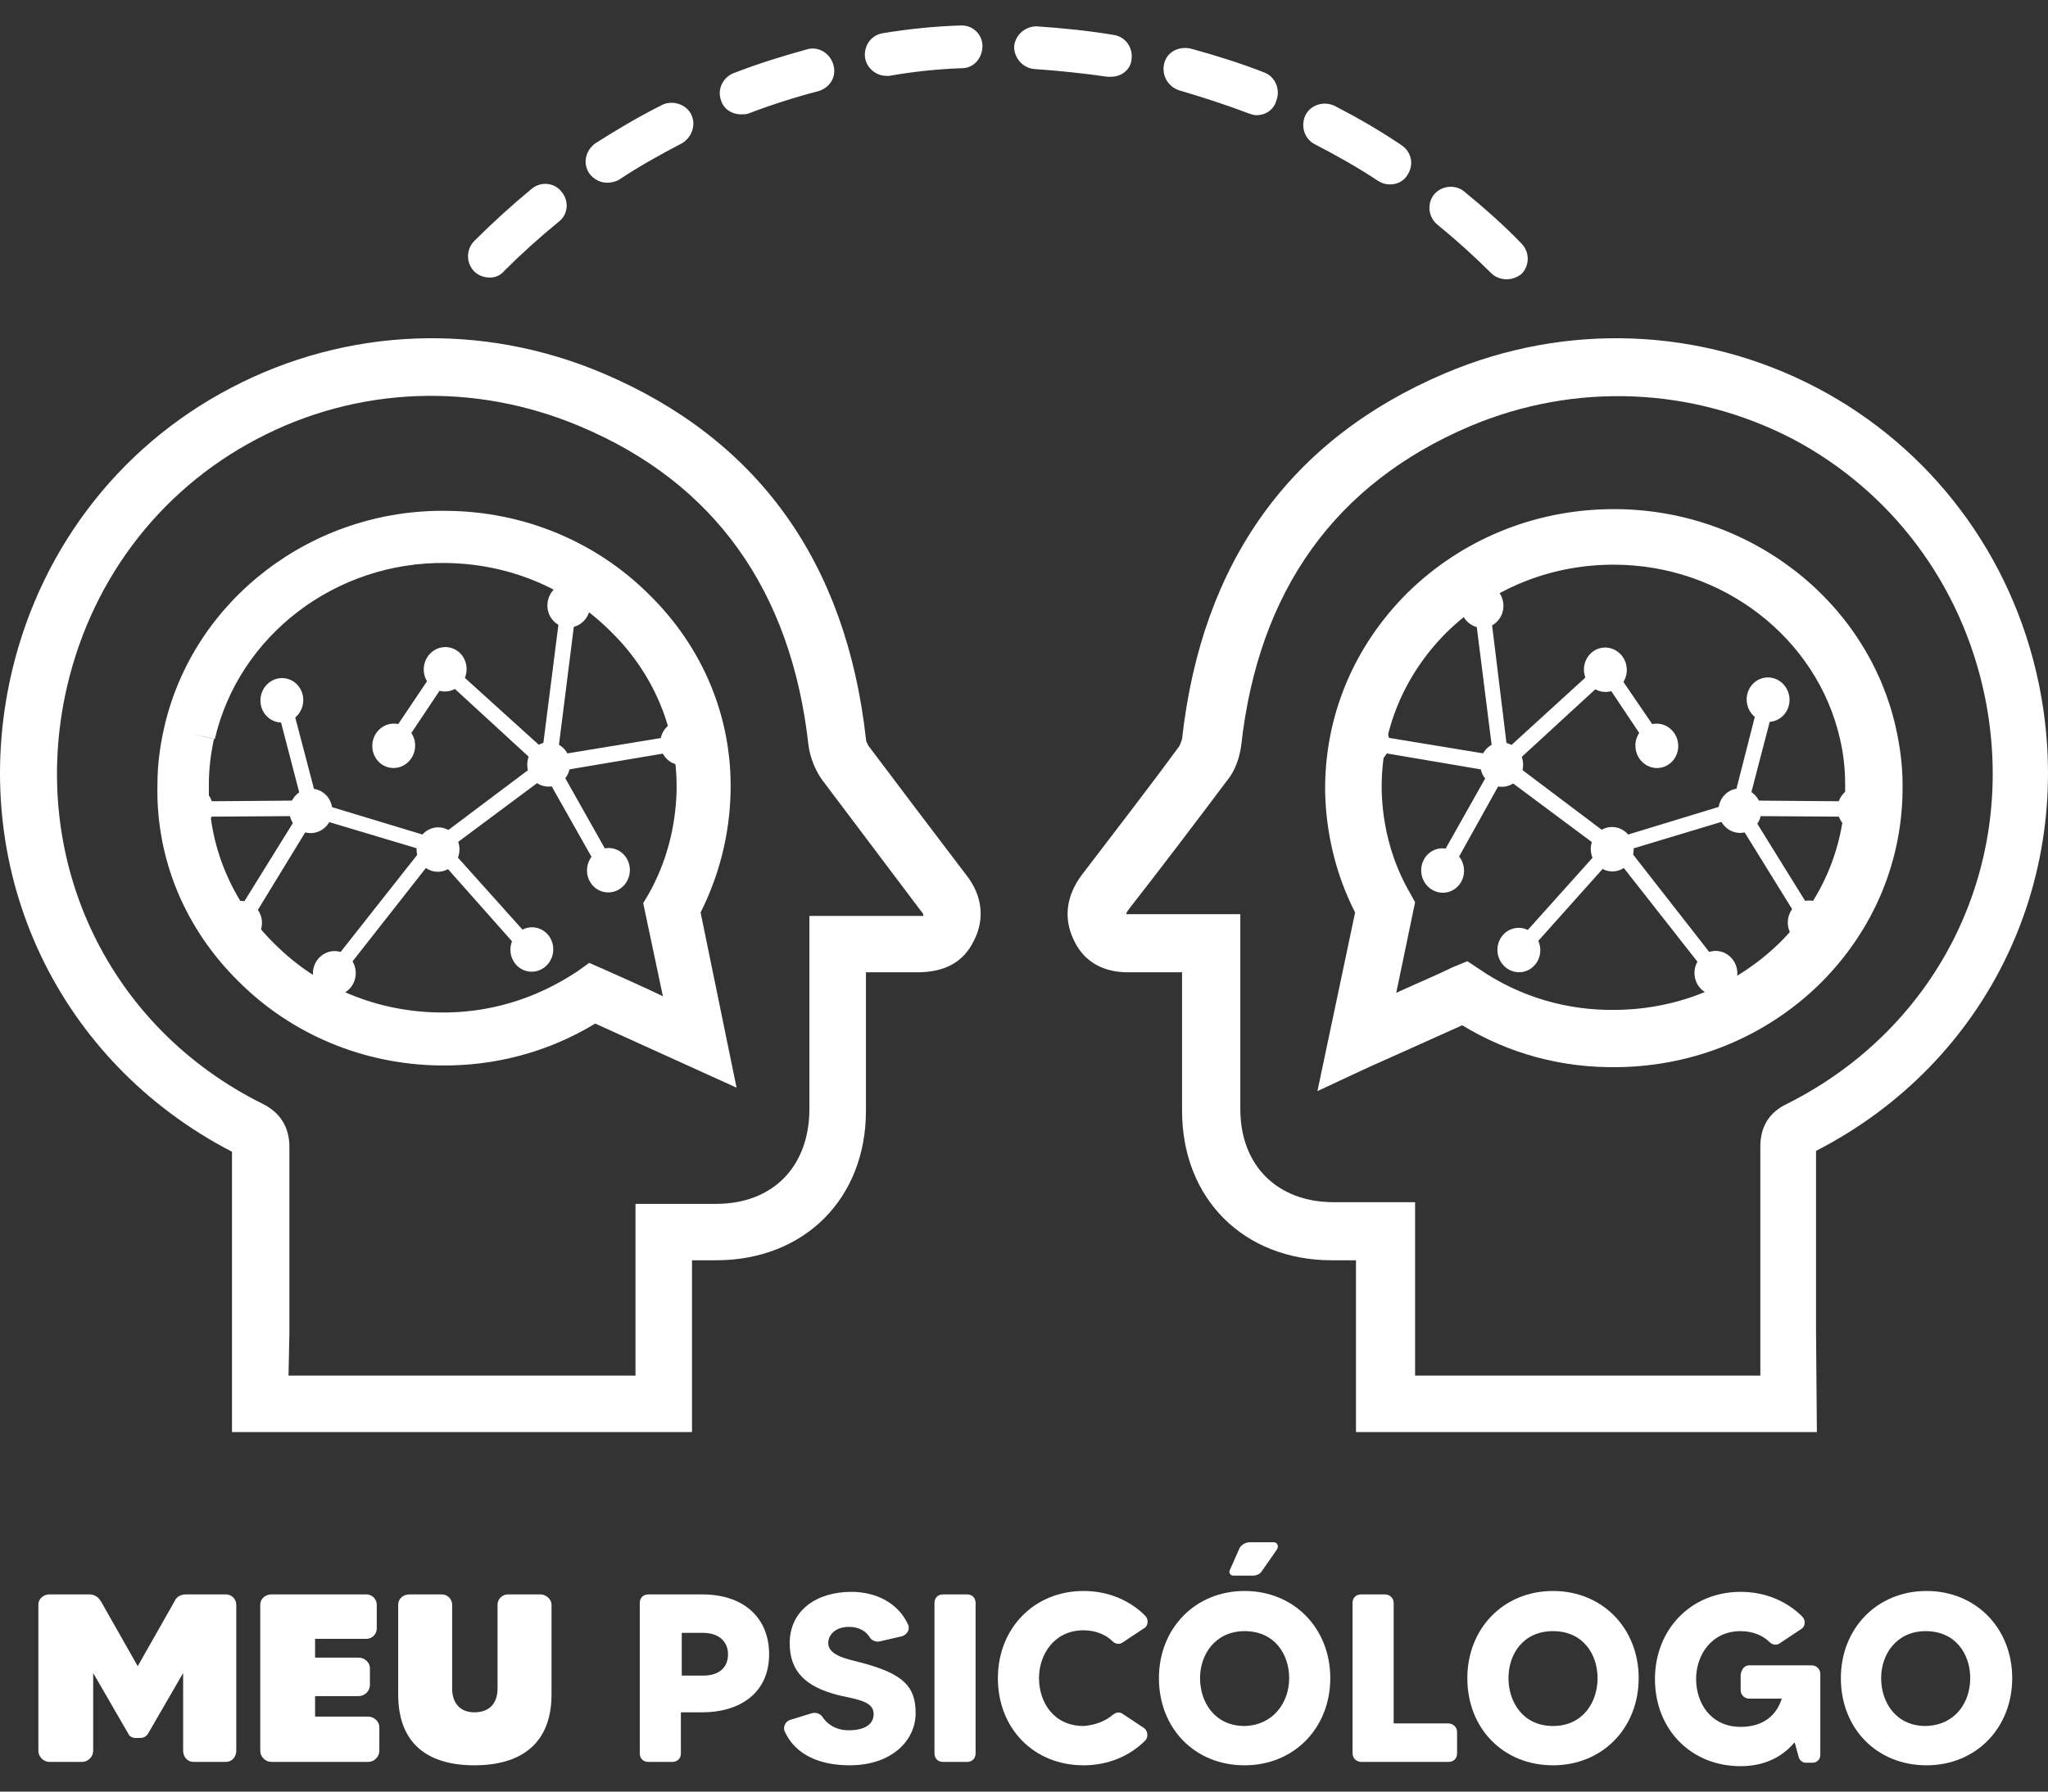 <svg width="80" height="70" viewBox="0 0 80 70" fill="none" xmlns="http://www.w3.org/2000/svg">
<rect x="0" y="0" width="80" height="70" fill="#333333" stroke="none"/>
<path d="M7.255 62.296H8.827C9.062 62.296 9.229 62.496 9.229 62.696V68.406C9.229 68.639 9.062 68.84 8.827 68.84H7.556C7.321 68.84 7.154 68.639 7.154 68.406V65.367L5.782 67.738C5.715 67.838 5.615 67.905 5.481 67.905H5.28C5.18 67.905 5.046 67.838 5.012 67.738L3.64 65.367V68.406C3.64 68.639 3.44 68.84 3.205 68.84H1.934C1.699 68.84 1.499 68.639 1.499 68.406V62.696C1.499 62.463 1.699 62.296 1.934 62.296H3.506C3.674 62.296 3.841 62.396 3.941 62.563L5.38 65.1L6.819 62.563C6.886 62.396 7.054 62.296 7.255 62.296Z" fill="white"/>
<path d="M14.383 67.07C14.617 67.07 14.818 67.27 14.818 67.471V68.406C14.818 68.639 14.617 68.84 14.383 68.84H10.601C10.367 68.84 10.166 68.639 10.166 68.406V62.696C10.166 62.463 10.367 62.296 10.601 62.296H14.316C14.55 62.296 14.717 62.496 14.717 62.696V63.631C14.717 63.865 14.517 64.032 14.316 64.032H12.308V64.766H14.014C14.249 64.766 14.45 64.967 14.45 65.167V65.835C14.45 66.068 14.249 66.269 14.014 66.269H12.308V67.07H14.383Z" fill="white"/>
<path d="M21.109 62.296C21.343 62.296 21.544 62.496 21.544 62.696V66.202C21.544 68.138 20.34 68.973 18.532 68.973C16.759 68.973 15.554 68.172 15.554 66.202V62.696C15.554 62.463 15.755 62.296 15.989 62.296H17.261C17.495 62.296 17.662 62.496 17.662 62.696V65.968C17.662 66.569 17.997 66.903 18.532 66.903C19.101 66.903 19.436 66.569 19.436 65.968V62.696C19.436 62.463 19.637 62.296 19.837 62.296H21.109Z" fill="white"/>
<path d="M30.044 64.633C30.044 66.169 28.873 66.903 27.434 66.903H26.597V68.506C26.597 68.706 26.463 68.84 26.263 68.84H25.326C25.125 68.84 24.991 68.706 24.991 68.506V62.63C24.991 62.429 25.125 62.296 25.326 62.296H27.434C29.074 62.296 30.044 63.23 30.044 64.633ZM28.438 64.633C28.438 64.132 28.07 63.798 27.467 63.798H26.631V65.468H27.467C28.036 65.468 28.438 65.2 28.438 64.633Z" fill="white"/>
<path d="M35.767 66.936C35.767 68.005 34.83 68.973 33.19 68.973C32.086 68.973 31.082 68.606 30.647 67.638C30.58 67.471 30.68 67.27 30.848 67.204L31.718 66.936C31.851 66.903 32.019 66.936 32.119 67.07C32.286 67.337 32.621 67.604 33.157 67.604C33.725 67.604 34.127 67.404 34.127 66.97C34.127 66.469 33.491 66.402 32.755 66.235C31.45 65.901 30.848 65.3 30.848 64.199C30.848 62.93 31.885 62.196 33.257 62.196C34.261 62.196 35.098 62.663 35.466 63.464C35.566 63.664 35.432 63.865 35.231 63.932L34.361 64.132C34.227 64.165 34.06 64.099 33.993 63.998C33.859 63.765 33.592 63.564 33.157 63.564C32.688 63.564 32.353 63.831 32.353 64.199C32.353 64.7 33.157 64.833 33.659 64.967C35.298 65.401 35.767 65.901 35.767 66.936Z" fill="white"/>
<path d="M36.838 62.296H37.775C37.975 62.296 38.109 62.429 38.109 62.63V68.506C38.109 68.706 37.975 68.84 37.775 68.84H36.838C36.637 68.84 36.503 68.706 36.503 68.506V62.63C36.503 62.429 36.637 62.296 36.838 62.296Z" fill="white"/>
<path d="M43.464 67.003C43.598 66.903 43.731 66.87 43.865 66.97L44.669 67.504C44.836 67.604 44.869 67.871 44.736 68.005C44.133 68.606 43.297 68.973 42.326 68.973C40.385 68.973 38.98 67.537 38.98 65.568C38.98 63.631 40.385 62.162 42.326 62.162C43.297 62.162 44.133 62.529 44.736 63.13C44.869 63.264 44.869 63.531 44.669 63.631L43.865 64.165C43.731 64.266 43.564 64.232 43.464 64.132C43.196 63.865 42.794 63.698 42.326 63.698C41.188 63.698 40.586 64.633 40.586 65.568C40.586 66.502 41.155 67.437 42.326 67.437C42.794 67.404 43.196 67.237 43.464 67.003Z" fill="white"/>
<path d="M51.964 65.568C51.964 67.504 50.559 68.973 48.617 68.973C46.676 68.973 45.271 67.537 45.271 65.568C45.271 63.631 46.676 62.162 48.617 62.162C50.559 62.162 51.964 63.631 51.964 65.568ZM50.358 65.568C50.358 64.633 49.789 63.731 48.617 63.731C47.48 63.731 46.877 64.633 46.877 65.568C46.877 66.502 47.446 67.437 48.617 67.437C49.755 67.404 50.358 66.502 50.358 65.568ZM48.818 60.259H49.755C49.889 60.259 49.956 60.392 49.889 60.526L49.287 61.394C49.22 61.494 49.086 61.561 48.952 61.561H48.182C48.049 61.561 47.982 61.428 48.049 61.327L48.417 60.493C48.484 60.359 48.651 60.259 48.818 60.259Z" fill="white"/>
<path d="M56.582 67.337C56.749 67.337 56.917 67.471 56.917 67.671V68.506C56.917 68.706 56.783 68.84 56.582 68.84H53.169C53.001 68.84 52.834 68.706 52.834 68.506V62.63C52.834 62.429 52.968 62.296 53.169 62.296H54.106C54.273 62.296 54.44 62.429 54.44 62.63V67.337H56.582Z" fill="white"/>
<path d="M64.011 65.568C64.011 67.504 62.606 68.973 60.665 68.973C58.724 68.973 57.318 67.537 57.318 65.568C57.318 63.631 58.724 62.162 60.665 62.162C62.606 62.162 64.011 63.631 64.011 65.568ZM62.405 65.568C62.405 64.633 61.836 63.731 60.665 63.731C59.494 63.731 58.925 64.633 58.925 65.568C58.925 66.502 59.494 67.437 60.665 67.437C61.836 67.437 62.405 66.502 62.405 65.568Z" fill="white"/>
<path d="M68.328 65.067H70.771C70.939 65.067 71.106 65.2 71.106 65.401V68.573C71.106 68.74 70.972 68.873 70.805 68.873H70.537C70.403 68.873 70.303 68.773 70.269 68.673L70.102 68.072C69.633 68.639 68.931 69.007 67.994 69.007C66.053 69.007 64.647 67.571 64.647 65.601C64.647 63.664 66.053 62.196 67.994 62.196C68.964 62.196 69.801 62.563 70.403 63.164C70.537 63.297 70.537 63.564 70.336 63.664L69.533 64.199C69.399 64.299 69.232 64.266 69.132 64.165C68.864 63.898 68.462 63.731 67.994 63.731C66.856 63.731 66.254 64.666 66.254 65.601C66.254 66.536 66.823 67.471 67.994 67.471C68.897 67.471 69.399 67.003 69.6 66.369H68.328C68.161 66.369 67.994 66.235 67.994 66.035V65.434C68.027 65.2 68.161 65.067 68.328 65.067Z" fill="white"/>
<path d="M78.602 65.568C78.602 67.504 77.197 68.973 75.256 68.973C73.315 68.973 71.909 67.537 71.909 65.568C71.909 63.631 73.315 62.162 75.256 62.162C77.197 62.162 78.602 63.631 78.602 65.568ZM76.962 65.568C76.962 64.633 76.394 63.731 75.222 63.731C74.084 63.731 73.482 64.633 73.482 65.568C73.482 66.502 74.051 67.437 75.222 67.437C76.394 67.404 76.962 66.502 76.962 65.568Z" fill="white"/>
<path d="M58.858 10.912C58.657 10.912 58.423 10.845 58.255 10.678C57.586 10.01 56.883 9.376 56.147 8.775C55.779 8.474 55.745 7.94 56.013 7.606C56.314 7.239 56.85 7.206 57.184 7.473C57.954 8.107 58.724 8.775 59.427 9.509C59.761 9.843 59.761 10.377 59.427 10.711C59.293 10.812 59.092 10.912 58.858 10.912ZM19.135 10.845C18.934 10.845 18.7 10.778 18.532 10.611C18.198 10.277 18.198 9.743 18.532 9.409C19.235 8.708 20.005 8.007 20.774 7.373C21.142 7.072 21.678 7.139 21.946 7.506C22.247 7.873 22.18 8.408 21.812 8.675C21.076 9.276 20.373 9.91 19.703 10.578C19.57 10.745 19.369 10.845 19.135 10.845ZM54.306 7.206C54.139 7.206 54.005 7.172 53.838 7.072C53.035 6.538 52.198 6.07 51.361 5.636C50.96 5.436 50.793 4.935 50.993 4.501C51.194 4.101 51.696 3.934 52.131 4.134C53.035 4.601 53.905 5.102 54.742 5.67C55.143 5.937 55.243 6.438 54.976 6.838C54.842 7.072 54.574 7.206 54.306 7.206ZM23.719 7.139C23.452 7.139 23.184 7.005 23.017 6.772C22.749 6.371 22.883 5.87 23.251 5.603C24.087 5.069 24.991 4.535 25.861 4.101C26.263 3.9 26.798 4.067 26.999 4.468C27.2 4.869 27.032 5.369 26.631 5.603C25.794 6.037 24.957 6.505 24.154 7.039C24.02 7.106 23.853 7.139 23.719 7.139ZM49.086 4.501C48.986 4.501 48.885 4.468 48.785 4.434C47.915 4.101 46.978 3.8 46.074 3.533C45.639 3.399 45.371 2.965 45.472 2.498C45.572 2.031 46.041 1.797 46.509 1.897C47.48 2.164 48.45 2.465 49.387 2.832C49.822 2.999 50.023 3.5 49.856 3.934C49.755 4.301 49.42 4.501 49.086 4.501ZM28.94 4.468C28.605 4.468 28.271 4.268 28.17 3.934C28.003 3.5 28.237 3.032 28.639 2.865C29.576 2.498 30.546 2.197 31.517 1.93C31.952 1.797 32.42 2.064 32.554 2.531C32.688 2.999 32.42 3.433 31.952 3.566C31.048 3.8 30.111 4.101 29.241 4.434C29.141 4.468 29.04 4.468 28.94 4.468ZM43.397 2.999C43.363 2.999 43.296 2.999 43.263 2.999C42.326 2.865 41.389 2.765 40.418 2.698C39.95 2.665 39.615 2.264 39.615 1.83C39.649 1.363 40.05 1.029 40.485 1.029C41.489 1.096 42.493 1.196 43.497 1.363C43.966 1.43 44.267 1.864 44.2 2.331C44.166 2.698 43.832 2.999 43.397 2.999ZM34.629 2.965C34.227 2.965 33.859 2.665 33.792 2.264C33.725 1.797 34.027 1.363 34.495 1.296C35.499 1.129 36.503 1.029 37.507 0.996C37.975 0.962 38.377 1.329 38.377 1.797C38.377 2.264 38.042 2.665 37.574 2.665C36.637 2.698 35.666 2.798 34.729 2.965C34.696 2.965 34.662 2.965 34.629 2.965Z" fill="white"/>
<path d="M70.972 55.952H52.968V49.241C52.667 49.241 52.332 49.241 52.031 49.241C48.584 49.241 46.174 46.837 46.174 43.398C46.174 41.896 46.174 40.427 46.174 38.924V37.989C45.505 37.989 44.836 37.989 44.166 37.989C42.828 38.023 42.225 37.322 41.958 36.754C41.523 35.886 41.657 34.984 42.259 34.183C43.631 32.38 44.903 30.744 46.074 29.142C46.108 29.075 46.141 28.975 46.174 28.874C46.944 21.963 50.391 17.155 56.448 14.584C61.167 12.581 66.454 12.781 70.972 15.152C75.423 17.489 78.602 21.696 79.639 26.704C81.179 34.183 77.698 41.495 70.939 44.967C70.939 47.338 70.939 49.708 70.939 52.012L70.972 55.952ZM55.21 53.748H68.763V52.046C68.763 49.675 68.763 47.204 68.763 44.8C68.763 44.032 69.098 43.465 69.801 43.131C75.791 40.126 78.87 33.749 77.531 27.205C76.628 22.831 73.883 19.192 70.035 17.155C66.12 15.119 61.535 14.918 57.419 16.654C52.165 18.891 49.153 23.065 48.483 29.142C48.417 29.609 48.249 30.11 47.948 30.477C46.743 32.08 45.505 33.716 44.1 35.519C43.999 35.652 43.999 35.685 43.999 35.685C43.999 35.685 43.999 35.685 43.999 35.719C44.033 35.719 44.1 35.719 44.2 35.719C44.936 35.719 45.639 35.719 46.409 35.719C46.71 35.719 47.044 35.719 47.346 35.719H48.45V38.857C48.45 40.36 48.45 41.862 48.45 43.331C48.45 45.535 49.889 46.971 52.098 46.971C52.566 46.971 53.001 46.971 53.503 46.971H55.277V53.748H55.21Z" fill="white"/>
<path d="M27.032 55.952H9.062V52.112C9.062 49.775 9.062 47.371 9.062 45.001C2.302 41.495 -1.179 34.183 0.361 26.704C1.398 21.696 4.544 17.489 9.028 15.152C13.546 12.781 18.833 12.581 23.552 14.584C29.609 17.155 33.056 21.963 33.826 28.874C33.826 28.975 33.893 29.075 33.926 29.142C35.131 30.744 36.369 32.38 37.741 34.183C38.377 34.984 38.477 35.919 38.042 36.754C37.641 37.589 36.904 37.989 35.834 37.989C35.164 37.989 34.529 37.989 33.826 37.989V38.958C33.826 40.46 33.826 41.929 33.826 43.398C33.826 46.837 31.416 49.241 27.969 49.241C27.668 49.241 27.334 49.241 27.032 49.241V55.952ZM11.27 53.748H24.824V47.037H26.597C27.066 47.037 27.534 47.037 27.969 47.037C30.178 47.037 31.584 45.602 31.617 43.398C31.617 41.929 31.617 40.46 31.617 38.958V35.786H32.721C33.056 35.786 33.357 35.786 33.658 35.786C34.428 35.786 35.131 35.786 35.867 35.786C35.968 35.786 36.034 35.786 36.068 35.786C36.068 35.752 36.068 35.752 36.068 35.752C36.068 35.752 36.068 35.685 35.968 35.585C34.562 33.716 33.324 32.08 32.119 30.477C31.851 30.11 31.651 29.609 31.584 29.142C30.914 23.065 27.902 18.858 22.648 16.654C18.532 14.918 13.947 15.085 10.032 17.155C6.15 19.192 3.439 22.831 2.536 27.205C1.197 33.749 4.276 40.16 10.266 43.131C10.936 43.465 11.304 44.032 11.304 44.8C11.304 47.238 11.304 49.708 11.304 52.112L11.27 53.748Z" fill="white"/>
<path d="M51.462 42.63L52.934 35.652C52.198 34.216 51.797 32.58 51.763 30.944C51.73 28.006 52.867 25.268 54.976 23.165C57.084 21.095 59.895 19.926 62.907 19.893C68.228 19.826 72.913 23.399 74.051 28.407C74.218 29.142 74.319 29.909 74.319 30.644C74.352 33.582 73.214 36.32 71.106 38.423C68.998 40.493 66.187 41.662 63.175 41.695C60.999 41.729 58.925 41.161 57.117 40.059C55.712 40.694 53.47 41.695 53.47 41.695L51.462 42.63ZM57.318 37.555L57.82 37.889C59.393 38.958 61.234 39.492 63.141 39.458C65.584 39.425 67.826 38.49 69.533 36.821C71.206 35.151 72.11 32.981 72.076 30.644C72.076 30.043 72.01 29.442 71.876 28.874C70.972 24.901 67.257 22.063 63.041 22.063C63.007 22.063 62.974 22.063 62.907 22.063C60.464 22.097 58.222 23.032 56.515 24.701C54.842 26.37 53.938 28.541 53.972 30.878C54.005 32.28 54.373 33.682 55.076 34.884L55.277 35.252L54.541 38.791C55.344 38.423 56.214 38.056 56.749 37.789L57.318 37.555Z" fill="white"/>
<path d="M28.772 42.497L26.932 41.662C26.932 41.662 24.656 40.627 23.251 39.992C21.444 41.094 19.335 41.662 17.194 41.629C14.215 41.595 11.404 40.427 9.329 38.356C7.221 36.286 6.083 33.549 6.15 30.644C6.15 29.876 6.25 29.142 6.418 28.407C7.556 23.432 12.207 19.86 17.495 19.96C20.473 19.993 23.284 21.162 25.359 23.232C27.467 25.302 28.605 28.04 28.538 30.944C28.505 32.58 28.103 34.183 27.367 35.652L28.772 42.497ZM7.355 28.641L8.359 28.874C8.225 29.475 8.158 30.076 8.158 30.677C8.124 33.014 9.028 35.218 10.735 36.888C12.441 38.59 14.717 39.525 17.16 39.559C19.101 39.592 20.942 39.024 22.548 37.956L23.016 37.622L23.552 37.856C24.154 38.123 25.058 38.523 25.894 38.924L25.125 35.285L25.326 34.951C26.028 33.716 26.396 32.313 26.43 30.878C26.463 28.541 25.56 26.337 23.853 24.668C22.146 22.965 19.871 22.03 17.428 21.997C13.111 21.93 9.329 24.834 8.392 28.874L7.355 28.641Z" fill="white"/>
<path d="M13.278 38.19L12.81 37.822L16.39 33.282L16.424 33.248L21.31 29.576L26.597 28.707L26.698 29.308L21.544 30.177L16.792 33.716L13.278 38.19Z" fill="white"/>
<path d="M23.485 34.15L21.109 29.943L21.912 23.633L22.515 23.699L21.745 29.809L24.021 33.849L23.485 34.15Z" fill="white"/>
<path d="M21.243 30.11L17.428 26.604L15.621 29.308L15.119 28.941L17.294 25.703L21.645 29.642L21.243 30.11Z" fill="white"/>
<path d="M20.808 37.689L16.959 33.348L12.274 31.946L9.664 36.22L9.129 35.886L12.007 31.245L17.294 32.847L21.276 37.288L20.808 37.689Z" fill="white"/>
<path d="M7.489 31.913V31.312L11.772 31.278L10.668 27.038L11.237 26.904L12.542 31.879L7.489 31.913Z" fill="white"/>
<path d="M21.605 37.202C21.665 36.726 21.341 36.294 20.883 36.237C20.424 36.18 20.004 36.52 19.945 36.996C19.886 37.471 20.209 37.903 20.668 37.96C21.127 38.017 21.546 37.677 21.605 37.202Z" fill="white"/>
<path d="M24.597 34.104C24.656 33.628 24.333 33.196 23.874 33.139C23.416 33.083 22.996 33.422 22.937 33.898C22.877 34.374 23.201 34.806 23.66 34.862C24.118 34.919 24.538 34.58 24.597 34.104Z" fill="white"/>
<path d="M27.457 29.125C27.517 28.65 27.193 28.218 26.735 28.161C26.276 28.104 25.856 28.444 25.797 28.92C25.738 29.395 26.061 29.827 26.52 29.884C26.979 29.941 27.398 29.601 27.457 29.125Z" fill="white"/>
<path d="M22.263 29.968C22.322 29.492 21.998 29.061 21.54 29.004C21.081 28.947 20.661 29.287 20.602 29.762C20.543 30.238 20.867 30.67 21.325 30.727C21.784 30.784 22.203 30.444 22.263 29.968Z" fill="white"/>
<path d="M23.049 23.752C23.109 23.276 22.785 22.844 22.326 22.787C21.868 22.73 21.448 23.07 21.389 23.546C21.329 24.021 21.653 24.453 22.112 24.51C22.57 24.567 22.99 24.227 23.049 23.752Z" fill="white"/>
<path d="M18.22 26.252C18.279 25.776 17.955 25.344 17.497 25.288C17.038 25.231 16.618 25.57 16.559 26.046C16.5 26.522 16.824 26.954 17.282 27.011C17.741 27.067 18.16 26.728 18.22 26.252Z" fill="white"/>
<path d="M16.21 29.242C16.269 28.766 15.945 28.334 15.487 28.278C15.028 28.221 14.608 28.56 14.549 29.036C14.49 29.512 14.814 29.944 15.272 30.001C15.731 30.058 16.151 29.718 16.21 29.242Z" fill="white"/>
<path d="M17.941 33.297C18 32.821 17.677 32.389 17.218 32.332C16.759 32.275 16.34 32.615 16.28 33.091C16.221 33.567 16.545 33.998 17.003 34.055C17.462 34.112 17.882 33.773 17.941 33.297Z" fill="white"/>
<path d="M12.974 31.785C13.033 31.309 12.709 30.878 12.251 30.821C11.792 30.764 11.373 31.104 11.313 31.579C11.254 32.055 11.578 32.487 12.036 32.544C12.495 32.601 12.915 32.261 12.974 31.785Z" fill="white"/>
<path d="M13.89 38.131C13.949 37.655 13.625 37.223 13.167 37.166C12.708 37.11 12.289 37.449 12.229 37.925C12.17 38.401 12.494 38.833 12.952 38.889C13.411 38.946 13.831 38.607 13.89 38.131Z" fill="white"/>
<path d="M10.226 36.169C10.285 35.693 9.962 35.261 9.503 35.205C9.045 35.148 8.625 35.487 8.566 35.963C8.506 36.439 8.83 36.871 9.289 36.928C9.747 36.984 10.167 36.645 10.226 36.169Z" fill="white"/>
<path d="M11.84 27.464C11.899 26.988 11.576 26.557 11.117 26.5C10.659 26.443 10.239 26.783 10.18 27.258C10.12 27.734 10.444 28.166 10.902 28.223C11.361 28.28 11.781 27.94 11.84 27.464Z" fill="white"/>
<path d="M8.314 31.703C8.373 31.227 8.05 30.795 7.591 30.738C7.132 30.681 6.713 31.021 6.653 31.497C6.594 31.973 6.918 32.404 7.376 32.461C7.835 32.518 8.255 32.178 8.314 31.703Z" fill="white"/>
<path d="M66.789 38.19L63.275 33.716L58.523 30.177L53.403 29.308L53.503 28.707L58.791 29.576L63.71 33.282L67.257 37.822L66.789 38.19Z" fill="white"/>
<path d="M56.615 34.15L56.08 33.849L58.356 29.809L57.586 23.699L58.188 23.633L58.958 29.943L56.615 34.15Z" fill="white"/>
<path d="M58.858 30.11L58.456 29.642L62.773 25.703L64.982 28.941L64.48 29.308L62.673 26.604L58.858 30.11Z" fill="white"/>
<path d="M59.259 37.689L58.824 37.288L62.807 32.847L68.061 31.245L70.939 35.886L70.437 36.22L67.793 31.946L63.141 33.348L59.259 37.689Z" fill="white"/>
<path d="M72.612 31.913L67.559 31.879L68.83 26.904L69.433 27.038L68.328 31.278L72.612 31.312V31.913Z" fill="white"/>
<path d="M59.438 37.981C59.896 37.924 60.22 37.492 60.161 37.016C60.102 36.541 59.682 36.201 59.223 36.258C58.765 36.315 58.441 36.746 58.5 37.222C58.56 37.698 58.979 38.038 59.438 37.981Z" fill="white"/>
<path d="M56.46 34.874C56.918 34.818 57.242 34.386 57.183 33.91C57.123 33.434 56.704 33.094 56.245 33.151C55.786 33.208 55.463 33.64 55.522 34.116C55.581 34.592 56.001 34.931 56.46 34.874Z" fill="white"/>
<path d="M53.545 29.869C54.004 29.813 54.327 29.381 54.268 28.905C54.209 28.429 53.789 28.09 53.331 28.146C52.872 28.203 52.548 28.635 52.608 29.111C52.667 29.587 53.087 29.926 53.545 29.869Z" fill="white"/>
<path d="M58.767 30.735C59.225 30.678 59.549 30.247 59.49 29.771C59.431 29.295 59.011 28.956 58.552 29.012C58.094 29.069 57.77 29.501 57.829 29.977C57.889 30.453 58.308 30.792 58.767 30.735Z" fill="white"/>
<path d="M57.998 24.524C58.457 24.468 58.78 24.036 58.721 23.56C58.662 23.084 58.242 22.745 57.784 22.801C57.325 22.858 57.001 23.29 57.061 23.766C57.12 24.242 57.54 24.581 57.998 24.524Z" fill="white"/>
<path d="M62.817 27.029C63.276 26.973 63.599 26.541 63.54 26.065C63.481 25.589 63.061 25.25 62.602 25.306C62.144 25.363 61.82 25.795 61.88 26.271C61.939 26.747 62.358 27.086 62.817 27.029Z" fill="white"/>
<path d="M64.826 30.002C65.285 29.945 65.609 29.513 65.549 29.037C65.49 28.561 65.07 28.222 64.612 28.279C64.153 28.335 63.83 28.767 63.889 29.243C63.948 29.719 64.368 30.058 64.826 30.002Z" fill="white"/>
<path d="M63.085 34.041C63.543 33.984 63.867 33.553 63.808 33.077C63.748 32.601 63.329 32.262 62.87 32.318C62.411 32.375 62.088 32.807 62.147 33.283C62.206 33.759 62.626 34.098 63.085 34.041Z" fill="white"/>
<path d="M68.07 32.536C68.529 32.479 68.853 32.047 68.793 31.572C68.734 31.096 68.314 30.756 67.856 30.813C67.397 30.87 67.074 31.302 67.133 31.777C67.192 32.253 67.612 32.593 68.07 32.536Z" fill="white"/>
<path d="M67.135 38.883C67.593 38.826 67.917 38.395 67.858 37.919C67.798 37.443 67.379 37.103 66.92 37.16C66.462 37.217 66.138 37.649 66.197 38.125C66.256 38.6 66.676 38.94 67.135 38.883Z" fill="white"/>
<path d="M70.781 36.914C71.239 36.857 71.563 36.425 71.504 35.949C71.444 35.473 71.025 35.134 70.566 35.191C70.108 35.247 69.784 35.679 69.843 36.155C69.902 36.631 70.322 36.97 70.781 36.914Z" fill="white"/>
<path d="M69.174 28.198C69.632 28.141 69.956 27.709 69.897 27.234C69.838 26.758 69.418 26.418 68.959 26.475C68.501 26.532 68.177 26.964 68.236 27.439C68.295 27.915 68.715 28.255 69.174 28.198Z" fill="white"/>
<path d="M72.723 32.471C73.181 32.414 73.505 31.982 73.445 31.506C73.386 31.03 72.966 30.691 72.508 30.748C72.049 30.805 71.726 31.236 71.785 31.712C71.844 32.188 72.264 32.528 72.723 32.471Z" fill="white"/>
</svg>
